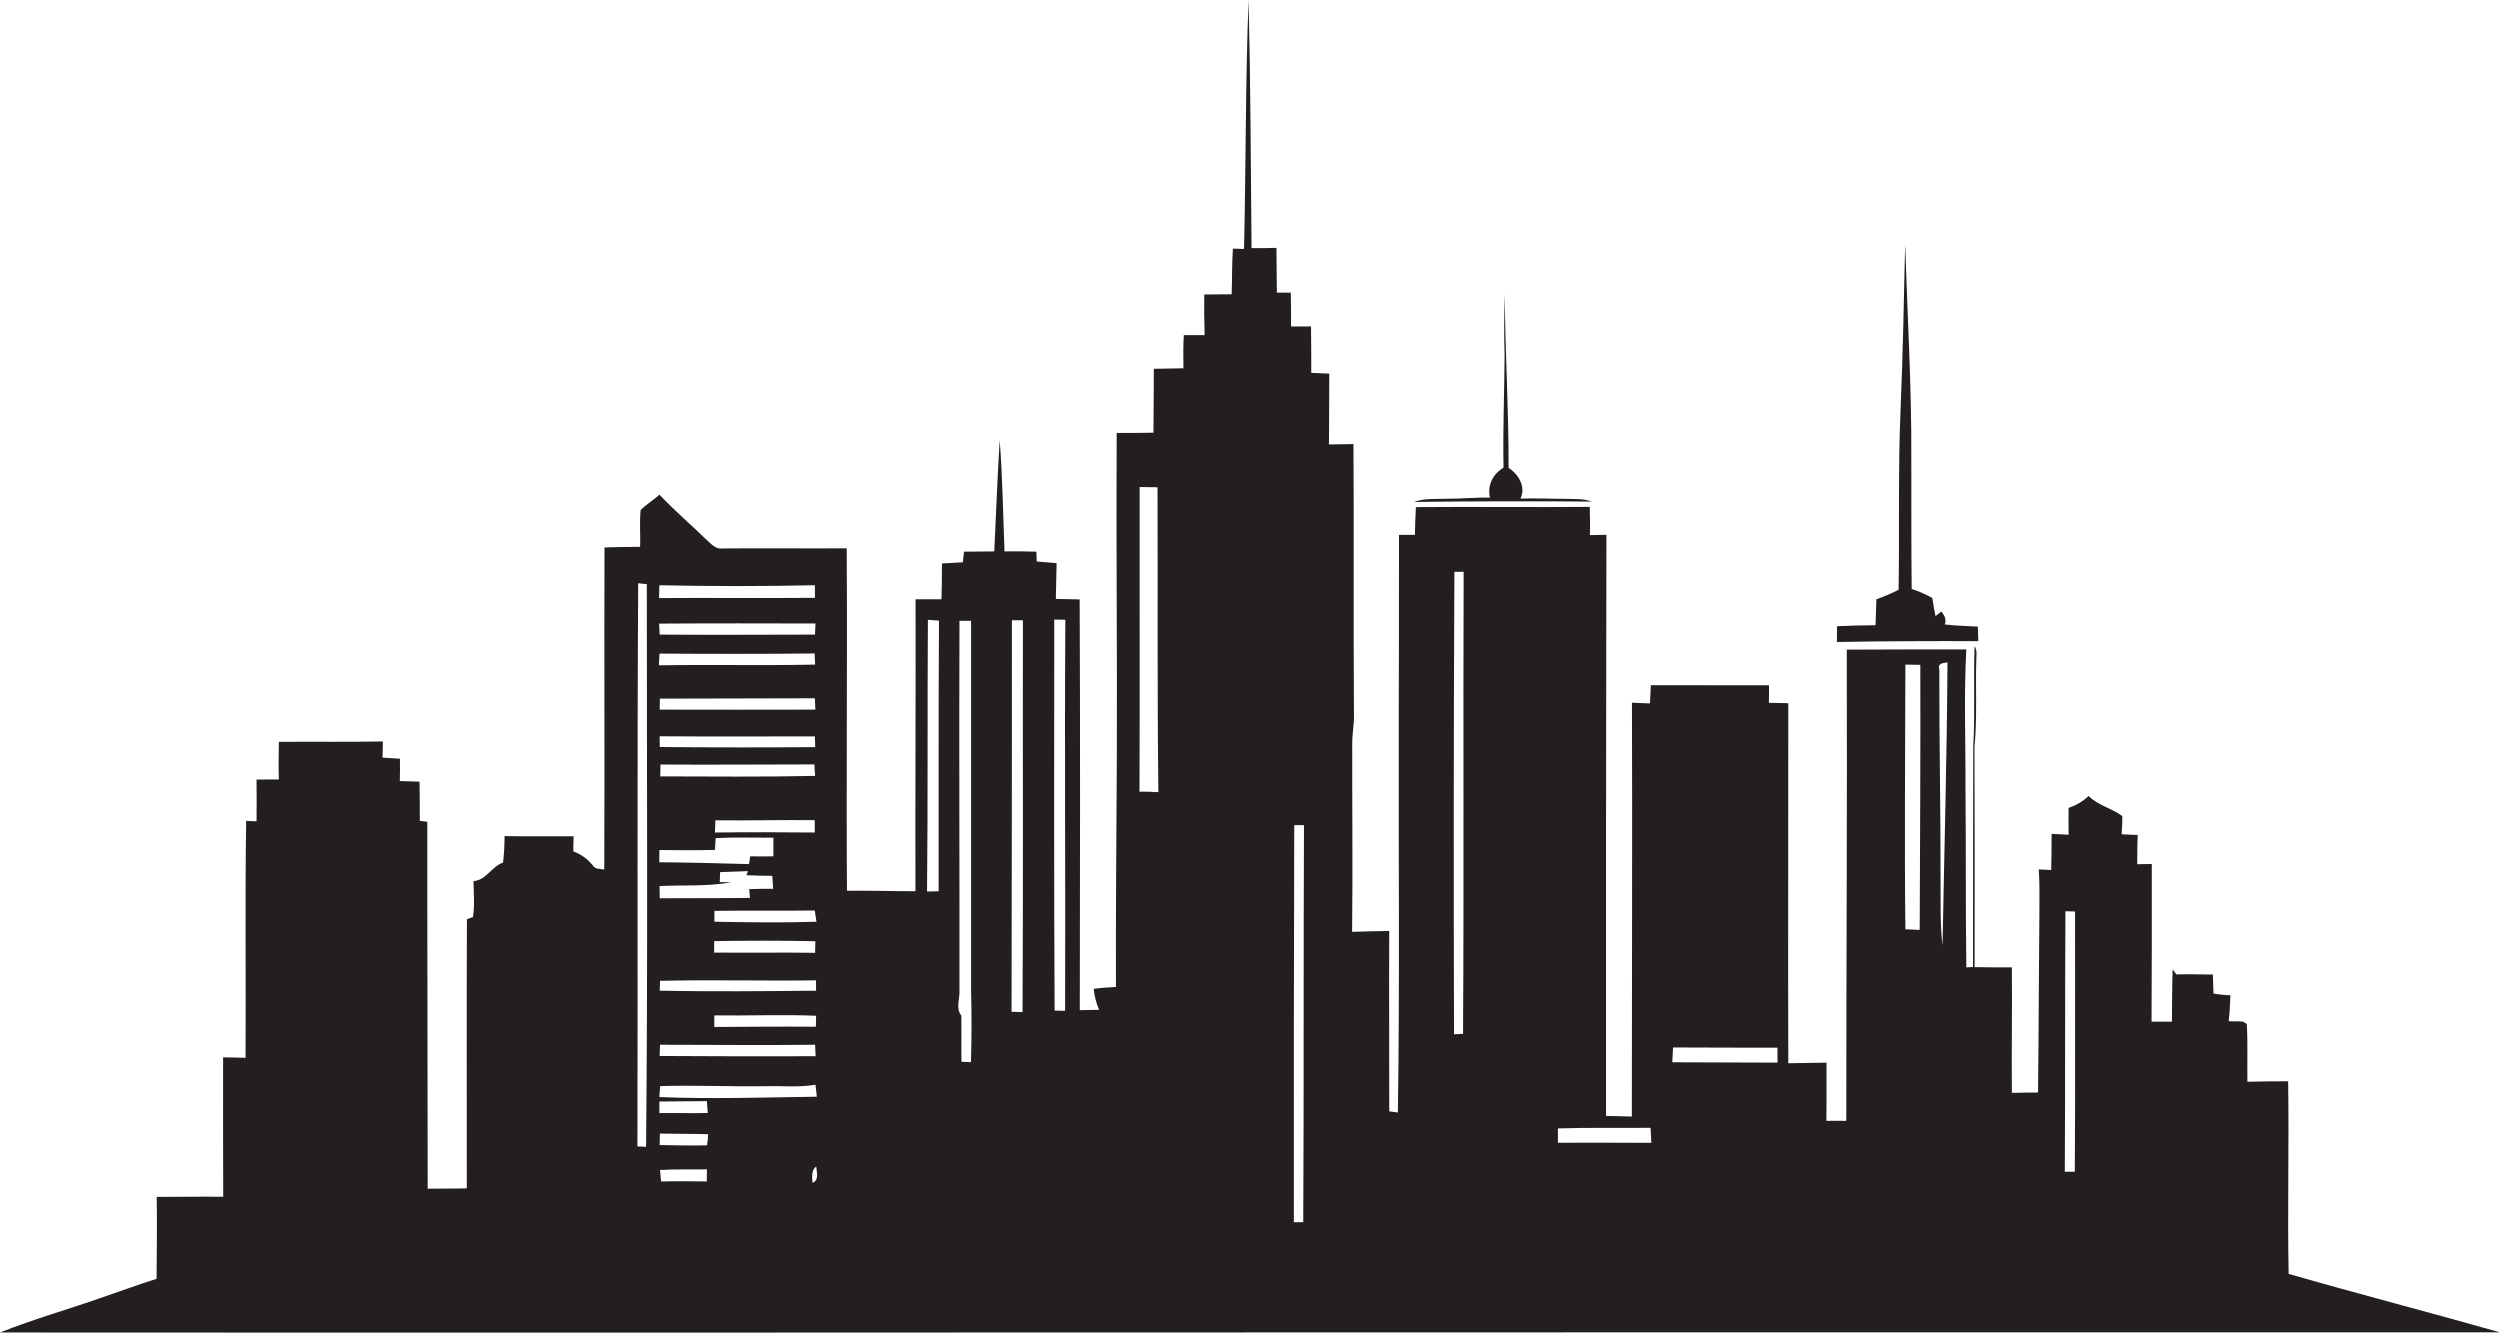 <?xml version="1.0" encoding="utf-8"?>
<!-- Generator: Adobe Illustrator 19.2.0, SVG Export Plug-In . SVG Version: 6.00 Build 0)  -->
<svg version="1.1" id="Layer_1" xmlns="http://www.w3.org/2000/svg" xmlns:xlink="http://www.w3.org/1999/xlink" x="0px" y="0px"
	 viewBox="0 0 2026.1 1080" style="enable-background:new 0 0 2026.1 1080;" xml:space="preserve">
<style type="text/css">
	.st0{fill:#231F20;}
</style>
<title>biseeise_City_flat_black_logo_White_background_1c01f389-2df3-4fc9-8057-f19bf028ab22</title>
<path class="st0" d="M1603.3,519.6c-0.1-3.9-0.3-7.9-0.4-11.8c-8.9-0.4-17.9-0.7-26.8-1.7c1.6-4.1-0.2-7.5-2.8-10.5l-4.7,3.7
	c-0.9-4.9-1.9-9.8-2.6-14.7c-5.3-2.9-10.9-5.4-16.7-7.3c-0.4-35.4-0.2-70.8-0.3-106.3c0.3-57.8-3.2-115.5-5-173.2
	c-1,44.6-1.8,89.3-3.7,133.9c-2.1,48.7-0.8,97.5-1.6,146.3c-5.8,2.9-11.9,5.5-18,7.7c-0.3,7-0.5,14-0.7,21
	c-10.4,0.1-20.8,0.3-31.2,0.8c0,4.3,0,8.5-0.1,12.8C1526.9,519.6,1565.1,519.5,1603.3,519.6z"/>
<path class="st0" d="M1854.8,1032.4c-1-52,0.4-104.1-0.4-156.1c-11-0.1-22,0.2-33,0.4c-0.3-15.5,0.4-31-0.5-46.5
	c-3-4.1-10.2-1.7-14.7-2.7c0.9-7,1.1-13.9,1.4-20.9c-4.6-0.1-9.2-0.6-13.7-1.4c-0.2-5.1-0.4-10.3-0.5-15.4
	c-9.9-0.1-19.7-0.4-29.6-0.1l-3-4.1c-0.5,14.1-0.4,28.3-0.6,42.4h-16.5c0.2-42.6,0.3-85.2,0.2-127.8l-11.8,0.2
	c0.1-7.9,0-15.8,0.4-23.7c-4.4-0.2-8.6-0.3-13-0.6c0.2-4.9,0.6-9.8,0.5-14.7c-8.5-6.4-19.6-8.6-27.3-16.3
	c-4.6,4.4-10.2,7.6-16.2,9.6c-0.1,7.3-0.2,14.5,0,21.8l-13.8-0.7c0,9.8-0.1,19.6-0.3,29.3l-10.1-0.5c0.8,11.7,0.5,23.4,0.5,35.2
	c-0.5,48.6-0.5,97.1-1.1,145.6c-7.1,0.1-14.1,0.1-21.2,0.3c-0.3-33.9,0.3-67.8,0-101.7c-10.1,0-20.1,0-30.2-0.2
	c0.2-59.5,0-118.9-0.1-178.4c2.4-24.6,0.6-49.4,1.6-74.2c0.3-2.7-0.2-5.3-1.5-7.7c-1,27.3,0.5,54.7-1.1,81.9
	c-0.2,59.4-0.1,118.8-0.2,178.3l-5.4,0.3c-0.7-48.7-0.2-97.4-0.7-146.1c0.2-37.2-1.4-74.5,0.7-111.6c-32.3,0-64.6,0-96.9,0.2
	c0.4,127.3-0.4,254.6-0.4,381.9c-5.4-0.1-10.8-0.1-16.1,0c0.2-15.7,0.1-31.5,0.1-47.2l-31,0.5c-0.3-97.2,0.1-194.5,0-291.8
	l-15.7-0.3c0-4.8,0.1-9.5,0.1-14.2c-31.9,0.1-63.9-0.2-95.8-0.1c-0.2,4.9-0.4,9.9-0.7,14.8l-14.6-0.6c0.4,111.8-0.1,223.6-0.1,335.4
	c-7-0.3-14-0.3-20.9-0.5c-0.1-156.9,0-313.9,0.3-470.9c-4.5,0-8.9,0-13.4,0.2c0.3-7.6,0-15.3-0.1-22.9c-47,0.4-93.9-0.2-140.9,0.2
	c-0.4,7.5-0.7,15-0.8,22.5h-12.9c0.1,49.5-0.1,99-0.2,148.6c-0.3,106.5,0.9,213-0.7,319.5l-7-0.9c0.1-48.7-0.3-97.5,0-146.2
	c-10,0.2-20.1,0.3-30.1,0.7c0.6-50.7,0-101.4,0.1-152.1c-0.1-8.6,1.8-17,1.4-25.5c-0.5-72.6,0.1-145.2-0.4-217.7l-19.9,0.3
	c0.3-19.1,0.1-38.3,0.3-57.4l-14.6-0.6c0-12.5,0-25.1-0.2-37.6h-16.2c0.1-9.1,0-18.2-0.2-27.4h-11.3c-0.1-12.1-0.2-24.2-0.3-36.3
	c-6.7,0.2-13.5,0.3-20.2,0.2c-0.6-67-0.8-134.1-2.4-201.1c-2.6,67.2-2.1,134.5-3.7,201.8l-9-0.3c-0.8,12.3-0.6,24.7-1,37l-22.2,0.2
	c-0.2,10.9-0.1,21.9,0.3,32.9h-16.9c-0.5,9-0.5,18-0.3,26.9l-24,0.4c0,17.3-0.2,34.5-0.3,51.8c-9.9,0.1-19.9,0.3-29.8,0.2
	c-0.5,88.6,0.5,177.3,0.1,265.9c-0.3,61-0.9,122.1-0.7,183.1c-6,0.3-12.1,0.7-18,1.5c0.5,5.9,2,11.6,4.4,17l-15.7,0.3
	c0.2-111,0.4-221.9-0.1-332.9l-19.3-0.4c0.3-9.7,0.3-19.3,0.6-29l-16.1-1.3c-0.1-2-0.2-6-0.3-8c-8.6-0.2-17.2-0.4-25.8-0.2
	c-1.2-30.1-1.6-60.2-3.9-90.2c-1.9,30-2.9,60.1-4.4,90.2l-24.5,0.2c-0.3,2.9-0.7,5.7-1,8.6l-16.9,1c0,9.7-0.1,19.3-0.4,29h-21
	c0.2,78.9-0.3,157.8-0.1,236.6c-18.5,0-37-0.6-55.5-0.4c-0.6-92.5,0.4-185-0.2-277.5c-33.6,0.2-67.2-0.2-100.8,0.1
	c-5.5,0.8-9.2-3.9-12.9-7.1c-12.6-12.3-26-23.7-38.1-36.5c-4.8,4.5-10.6,7.8-15.2,12.5c-1,9.9-0.1,19.8-0.4,29.8
	c-9.6,0-19.2,0.2-28.9,0.5c-0.3,87,0.2,174-0.2,261c-3.2-0.6-7.3,0-9.2-3.2c-4.1-5.2-9.6-9.2-15.9-11.5c0-4.1,0.2-8.2,0.3-12.2
	c-18.7-0.2-37.3,0.2-56-0.2c0,7.2-0.4,14.4-1.2,21.5c-9.3,3.1-13.6,14.3-24,15c0.2,9.7,1.1,19.5-0.4,29.1l-4.9,1.8
	c-0.3,72.7-0.1,145.4-0.1,218.1c-10.6,0.3-21.1,0.1-31.7,0.3c0-99.1-0.4-198.3-0.3-297.4l-6.1-0.7c0-10.6,0-21.2-0.2-31.8l-16-0.5
	c0.2-6.1,0.2-12.1,0.1-18.1L310,614c0.1-4.4,0.2-8.8,0.3-13.1c-28.1,0.5-56.2,0.1-84.3,0.3c-0.1,10.2-0.4,20.3,0,30.5
	c-6-0.1-12.1,0.1-18.1,0.1c0.1,11.2,0.2,22.5,0,33.8l-8.4-0.3c-1,64-0.1,128-0.5,192c-6.1-0.3-12.1-0.3-18.2-0.4
	c0,37.7-0.1,75.4,0.1,113c-18-0.2-35.9,0.1-53.9,0.1c0.4,22.1,0,44.3-0.1,66.4c-14.6,4.6-28.9,9.9-43.3,14.8
	C55.9,1061,27.4,1069,0,1079.9c270.1,0.2,540.2,0.2,810.3,0c405.3-0.1,810.5-0.2,1215.8-0.1
	C1969.2,1063.6,1911.7,1048.8,1854.8,1032.4z M583.3,714.9c0.1-2.7,0.2-5.4,0.3-8.1l22.6-0.8l-1.3,3.3c7,0.4,14,0.4,21,0.5
	c0.3,3.5,0.5,7,0.7,10.5c-6.5,0-13,0-19.4,0.3l0.6,7.1c-24.4,0.3-48.7,0.1-73.1,0.3c-0.1-3.3-0.1-6.6-0.2-9.9
	c19.4-1,39.1,0.5,58.3-3.1L583.3,714.9L583.3,714.9z M660.6,772.2c-27.3-0.4-54.5,0.1-81.8-0.2c0-3.1,0-6.2,0-9.3
	c27.3-0.4,54.7-0.5,82,0.1C660.8,765.9,660.7,769.1,660.6,772.2z M661.3,794.5c0,2.8,0.1,5.6,0.1,8.4c-42.2,0.4-84.5,0.8-126.7,0
	l0.2-8C577,793.9,619.1,795.1,661.3,794.5L661.3,794.5z M534.9,846.7c41.9,0,83.8,0.5,125.7,0c0.2,3.1,0.3,6.2,0.4,9.3
	c-42.1,0.1-84.3,0.1-126.4-0.2C534.7,852.7,534.8,849.7,534.9,846.7z M578.9,832.3c0-3.2,0-6.3,0-9.4c27.5,0.4,55-0.8,82.5,0.3
	c0,2.9-0.1,5.9-0.2,8.9C633.8,831.9,606.3,832.1,578.9,832.3z M579,747c0-2.9,0-5.9,0-8.8c27.1-0.4,54.2,0.1,81.3-0.3
	c0.5,3,0.9,6,1.4,9.1C634.2,747.9,606.6,747.5,579,747z M660.4,596.8l0.3,8.7c-42,0.3-84,0.3-126-0.1c0-2.9-0.1-5.8-0.1-8.7
	C576.5,597,618.4,596.8,660.4,596.8z M534.6,575.1c0-3,0.1-5.9,0.2-8.9l125.6-0.3c0.2,3.1,0.3,6.1,0.4,9.2
	C618.7,575.1,576.6,575.3,534.6,575.1z M535.3,619.6c41.6,0.3,83.1-0.1,124.7-0.1c0.2,3.1,0.3,6.2,0.6,9.3
	c-41.8,0.9-83.7,0.5-125.5,0.4C535.1,626,535.2,622.8,535.3,619.6z M579.8,664.8c26.8,0.3,53.7-0.4,80.5-0.1v10
	c-27-0.2-53.9-0.4-80.9,0C579.6,671.4,579.7,668.1,579.8,664.8z M660.9,505.3c-0.1,3-0.3,6-0.4,9c-42,0.1-83.9,0.3-125.9,0
	c-0.2-3-0.3-5.9-0.4-8.9C576.5,505.1,618.7,505.2,660.9,505.3L660.9,505.3z M534.3,474.3c42,0.9,84,0.9,126.1,0
	c0.1,3.4,0.1,6.8,0.1,10.2c-42.1,0.4-84.3-0.1-126.4,0.2c0.1-3.6,0.2-7,0.3-10.4H534.3z M523.6,929.4l-7-0.3
	c0.4-152.1-0.3-304.3,0.6-456.4l7,0.7C524.2,625.4,525.1,777.4,523.6,929.4z M534.5,529.7c41.9,0.3,83.8,0.3,125.7-0.1
	c0.1,3,0.3,6,0.4,9c-42.2,0.9-84.4-0.1-126.6,0.6C534.1,535.9,534.3,532.8,534.5,529.7z M534.4,688.9c15,0.1,30,0.3,45-0.1
	c0.2-3.2,0.4-6.4,0.6-9.6c15.6-0.7,31.2-0.3,46.8-0.3c0,5,0,10.1,0,15.1c-6.3,0.1-12.5,0.1-18.8,0l-1,6.3
	c-24.2-0.7-48.5-1.3-72.7-1.5c0-3.4,0-6.7,0.1-10V688.9z M572.8,957.5c-12.4-0.2-24.7-0.3-37,0l-0.9-9.3c12.7-0.7,25.3-0.4,38-0.5
	C572.8,950.9,572.8,954.2,572.8,957.5L572.8,957.5z M573,928.2c-12.8,0.4-25.6-0.1-38.4-0.2c0-3.1,0.1-6.2,0.2-9.3
	c13,0.3,26,0.1,39.1,0.5c-0.1,3-0.4,6-0.9,8.9L573,928.2z M534.4,902.1c0-3.2,0-6.3,0-9.4c12.8-0.2,25.7-0.1,38.5-0.3
	c0.2,3.2,0.5,6.4,0.7,9.6C560.5,902.4,547.4,901.8,534.4,902.1L534.4,902.1z M534.4,889.1c0.1-3,0.3-6,0.7-8.9
	c28.4-0.8,56.8,0.5,85.3,0.1c13.5-0.4,27.1,1.1,40.5-1.2c0.3,3.2,0.7,6.5,1.1,9.7C619.4,889.4,576.9,890.8,534.4,889.1L534.4,889.1z
	 M658.5,958.6c-0.3-4.7-1.2-10,3-13.3C661.7,949.9,664.2,956.3,658.5,958.6L658.5,958.6z M760.7,722.3l-9.4,0.2
	c0.8-73.4,0.2-146.8,0.7-220.2l9,0.7C760.5,576.1,760.8,649.2,760.7,722.3z M786.8,860.8l-7.6-0.3c-0.2-12.5,0.1-24.9-0.1-37.4
	c-4.8-6.1-1-13.8-1.5-20.7c0.1-99.8-0.4-199.5,0-299.3h9.4c-0.1,99.7,0.1,199.5,0,299.3c0.5,19.4,0.5,38.9-0.1,58.4H786.8z
	 M828.7,820.2l-8.9-0.2c0.2-105.7,0.3-211.5,0.3-317.3h8.9C828.8,608.6,829.3,714.4,828.7,820.2L828.7,820.2z M863.2,819.2l-8.5-0.2
	c-0.6-105.7-0.3-211.3-0.3-316.9l9,0.2C862.7,607.9,863.6,713.5,863.2,819.2z M923.5,641.7c0.3-82.3,0-164.7,0.1-247l14.5,0.2
	c0.3,82.4-0.3,164.7,0.7,247.1c-5.1-0.3-10.2-0.5-15.2-0.4L923.5,641.7z M1056.2,990.5h-7.6c-0.1-107.3,0-214.5,0.3-321.8h7.9
	C1056.3,775.8,1056.8,883.1,1056.2,990.5z M1185.7,837.9l-7.3,0.3c-0.4-124.9-0.3-249.9,0.3-374.8h7.5
	C1185.7,588.3,1186.5,713.1,1185.7,837.9z M1262.6,926.1c0-3.9,0-7.7,0-11.6c25-0.8,50-0.2,75.1-0.5c0.2,4.1,0.4,8.1,0.6,12.2
	C1313.1,926,1287.8,926.1,1262.6,926.1L1262.6,926.1z M1355.3,860.9l0.6-12c28.2,0.2,56.4,0.1,84.6,0.2c0,4,0,8,0.1,12.1
	C1412.2,861,1383.8,861.1,1355.3,860.9L1355.3,860.9z M1555.7,753.6c-3.8-0.2-7.7-0.2-11.5-0.5c-0.8-71.5-0.1-143,0-214.5l12.1,0.2
	c0.2,71.6-0.2,143.2-0.5,214.8L1555.7,753.6z M1574.3,766.2c-2.1-17.2-1.4-34.7-1.6-52c0.1-57.2-1.1-114.4-1-171.6
	c-1.6-5.1,2.9-5.2,6.6-5.8c-0.4,76.5-2.6,152.9-4,229.3L1574.3,766.2z M1681.5,949.6h-8.1c0.4-70.4,0.1-140.7,0.5-211.1l7.8,0.2
	C1681.6,808.9,1682,879.2,1681.5,949.6L1681.5,949.6z"/>
<path class="st0" d="M1290,406.5c-6.6-2.5-13.8-2-20.7-2.2c-12.4,0-24.7-0.7-37.1-0.2c4.7-9.4-1.5-19.8-9.6-24.9
	c0.2-47-2.8-93.9-3.1-140.8c-0.4,16.4-0.7,32.9-0.1,49.3c-0.2,30.4-1.5,60.9-0.9,91.3c-8.5,5.1-13.3,14.3-11,24.3
	c-11.9-0.3-23.8,1-35.7,0.9c-8.6,0.4-17.5-0.5-25.8,2.6C1194,406.2,1242,406.1,1290,406.5z"/>
</svg>
